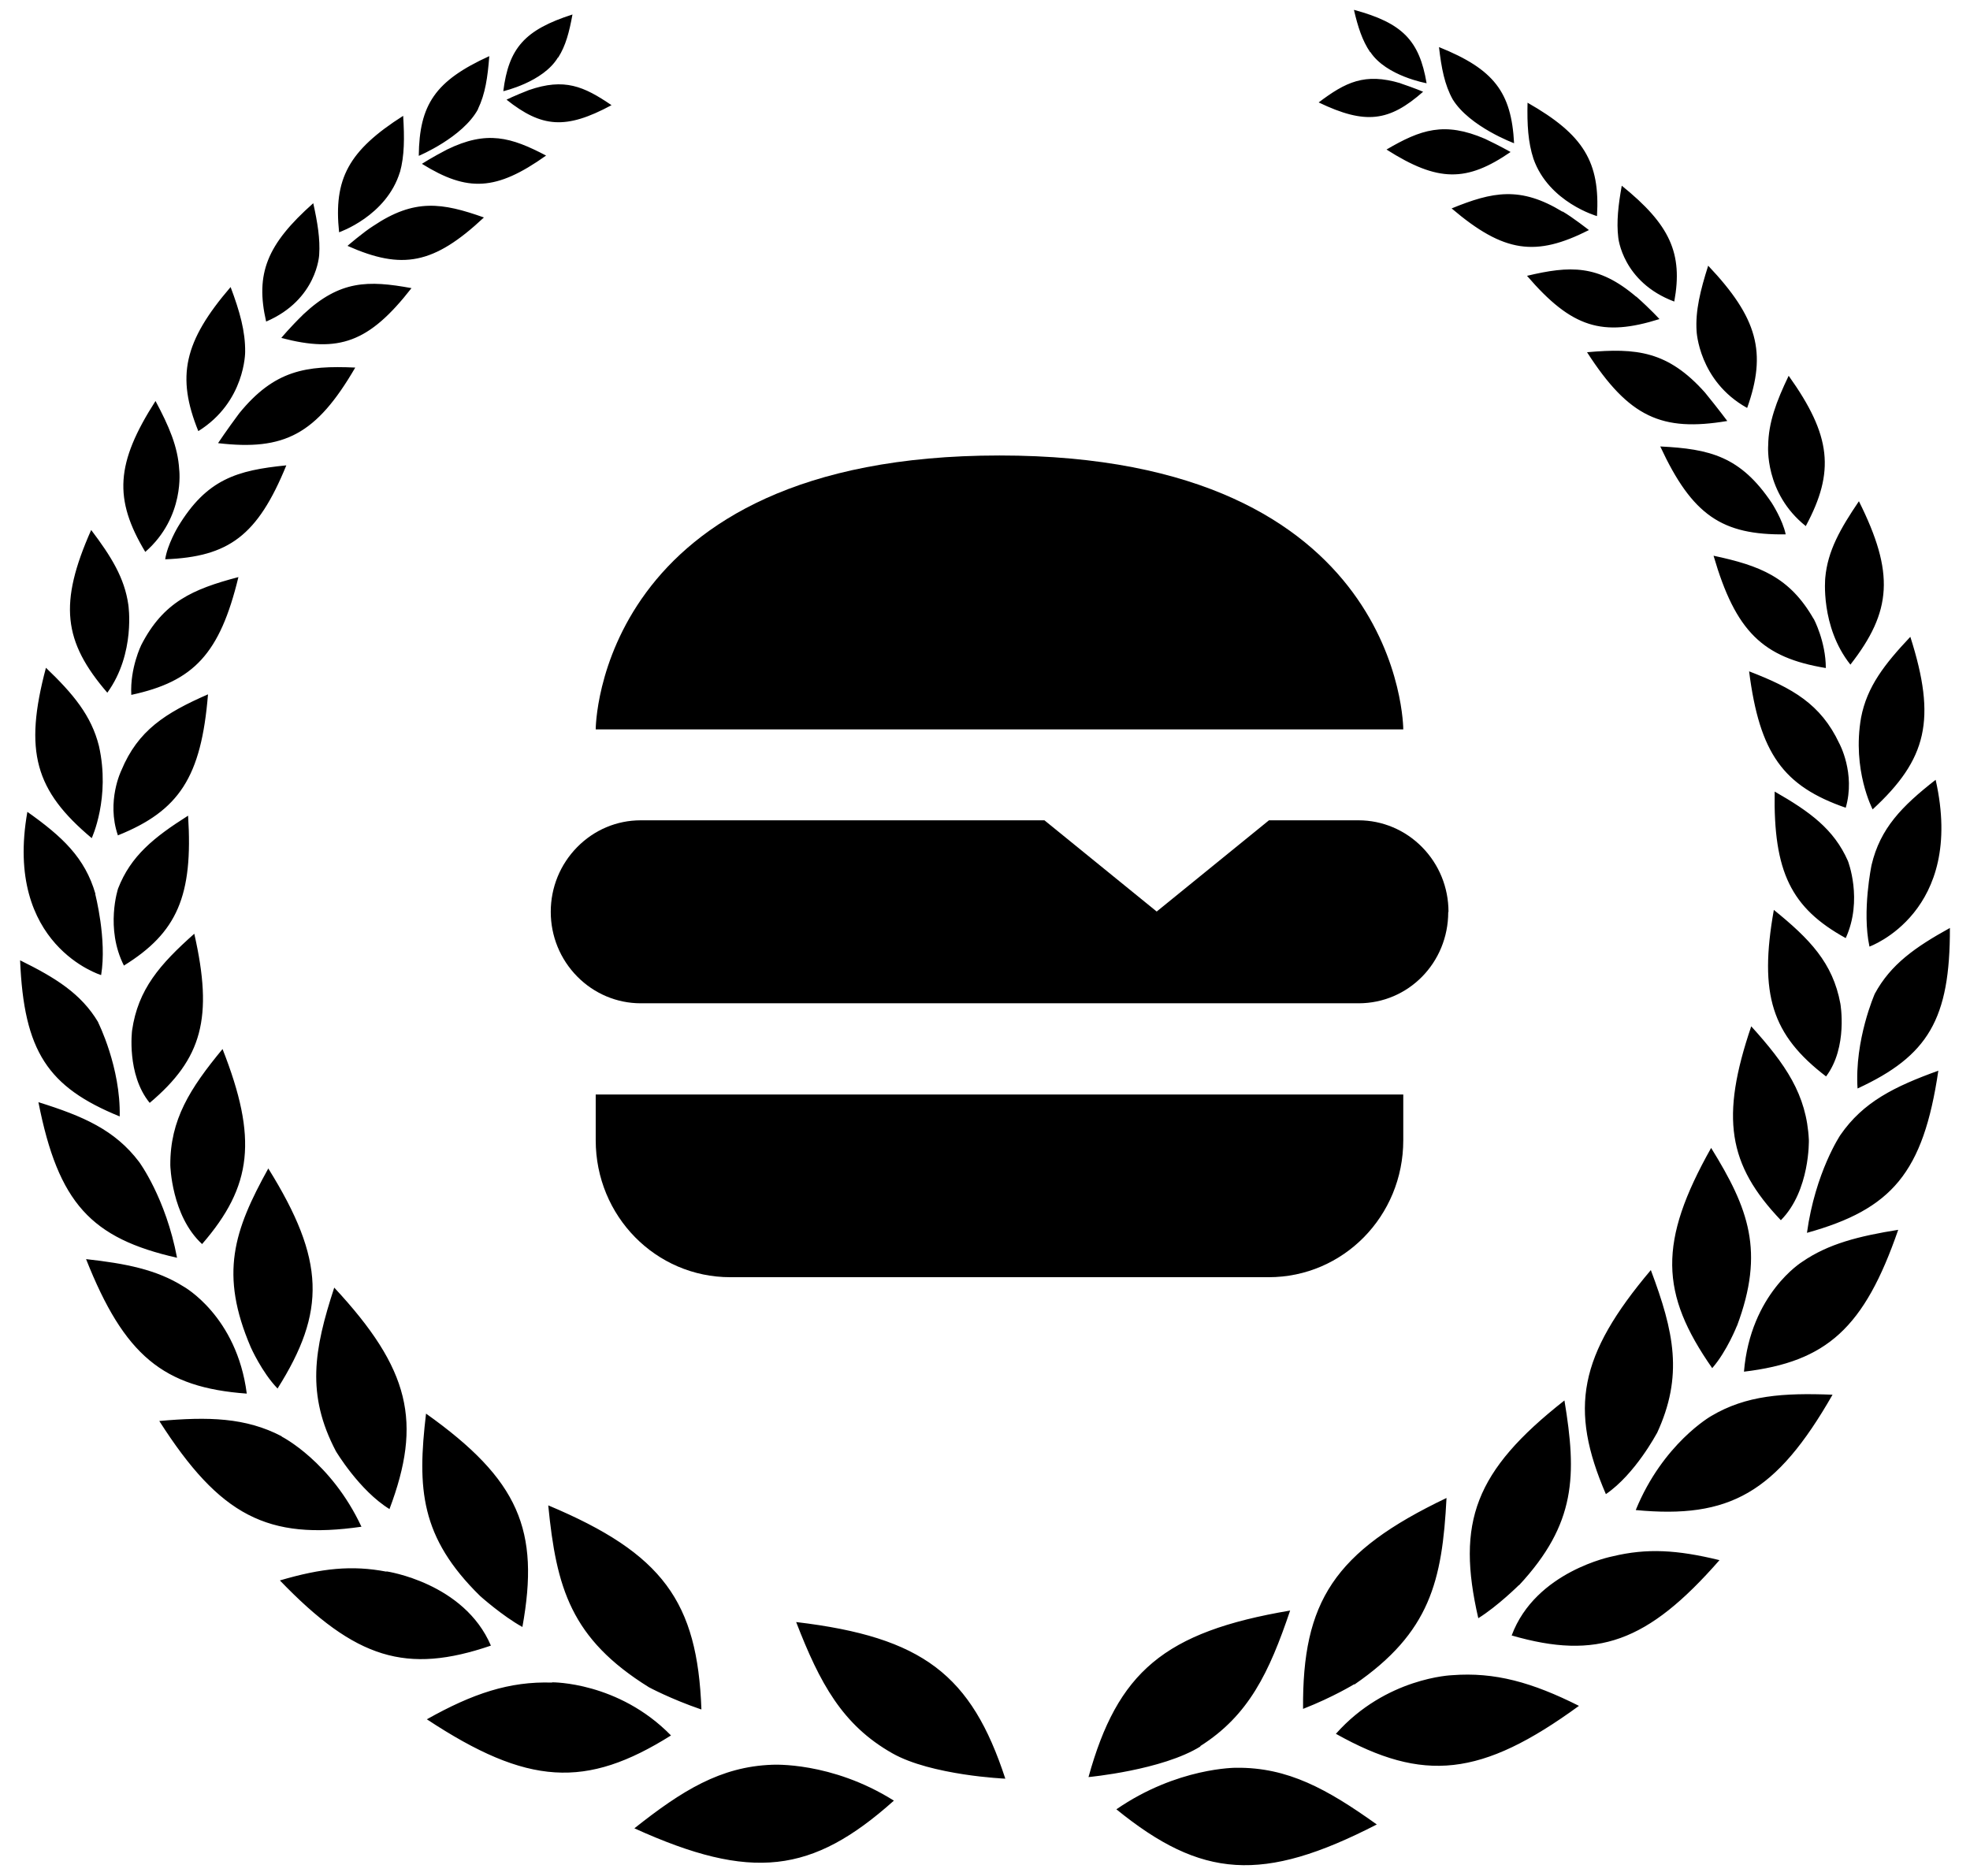 <svg width="84" height="80" viewBox="0 0 84 80" fill="none" xmlns="http://www.w3.org/2000/svg">
<path d="M61.752 38.895C61.752 41.056 60.053 42.785 57.93 42.785H27.318C26.308 42.785 25.332 42.376 24.609 41.64C23.886 40.904 23.484 39.923 23.484 38.884C23.484 37.844 23.886 36.863 24.609 36.127C25.332 35.391 26.297 34.982 27.318 34.982H44.535L49.321 38.872L54.108 34.982H57.93C58.94 34.982 59.916 35.391 60.639 36.127C61.362 36.863 61.763 37.844 61.763 38.884L61.752 38.895ZM42.618 19.424C25.401 19.424 25.401 31.104 25.401 31.104H59.835C59.835 31.104 59.835 19.424 42.618 19.424ZM25.401 48.625C25.401 51.861 27.961 54.466 31.14 54.466H54.096C57.276 54.466 59.835 51.861 59.835 48.625V46.675H25.401V48.625Z" fill="black"/>
<path fill-rule="evenodd" clip-rule="evenodd" d="M51.177 74.463C53.243 73.155 54.115 71.333 55.011 68.681C49.627 69.593 47.653 71.309 46.413 75.783C46.413 75.783 49.559 75.491 51.188 74.475L51.177 74.463ZM47.607 77.162C51.234 80.105 53.828 80.315 58.706 77.804C56.594 76.297 54.919 75.363 52.715 75.386C52.715 75.386 50.201 75.363 47.596 77.162H47.607ZM56.962 73.938C60.692 76.028 63.16 75.783 67.326 72.746C65.329 71.742 63.734 71.298 61.92 71.438C61.92 71.438 59.097 71.531 56.962 73.938ZM64.457 69.744C68.095 70.796 70.242 70.048 73.318 66.532C71.504 66.088 70.219 66.018 68.761 66.369C68.761 66.369 65.478 66.999 64.457 69.744ZM69.737 64.395C73.743 64.78 75.74 63.67 78.139 59.477C76.038 59.395 74.454 59.5 72.962 60.388C72.962 60.388 70.907 61.556 69.748 64.395H69.737ZM74.351 58.496C77.898 58.075 79.493 56.627 80.939 52.445C79.263 52.714 77.955 53.041 76.842 53.812C76.842 53.812 74.638 55.167 74.362 58.496H74.351ZM77.048 52.574C80.664 51.569 82.007 50.016 82.65 45.659C80.779 46.336 79.447 46.99 78.472 48.404C78.472 48.404 77.404 49.992 77.048 52.574ZM79.206 46.418C82.213 45.028 83.154 43.463 83.143 39.573C81.662 40.391 80.618 41.127 79.941 42.377C79.941 42.377 79.068 44.351 79.206 46.43V46.418ZM79.711 40.368C79.711 40.368 83.809 38.907 82.535 33.254C81.1 34.376 80.17 35.322 79.803 36.887C79.803 36.887 79.39 38.849 79.711 40.356V40.368ZM79.849 34.516C82.167 32.378 82.581 30.684 81.456 27.157C80.354 28.325 79.608 29.283 79.355 30.603C78.965 32.834 79.849 34.516 79.849 34.516ZM78.896 28.348C80.675 26.07 80.79 24.435 79.263 21.375C78.472 22.543 77.932 23.489 77.829 24.634C77.829 24.634 77.611 26.713 78.896 28.337V28.348ZM77.002 22.426C78.242 20.113 78.093 18.583 76.268 16.025C75.74 17.123 75.407 18.023 75.395 18.992C75.395 18.992 75.223 21.024 77.002 22.438V22.426ZM74.5 17.392C75.338 15.032 74.948 13.561 72.836 11.33C72.503 12.381 72.285 13.257 72.342 14.121C72.342 14.121 72.434 16.247 74.489 17.392H74.5ZM71.39 12.86C71.768 10.804 71.206 9.578 69.151 7.919C69.002 8.748 68.922 9.461 69.002 10.127C69.002 10.127 69.174 12.03 71.39 12.86ZM68.095 9.215C68.233 6.914 67.533 5.746 65.134 4.38C65.111 5.314 65.157 6.073 65.387 6.774C66.041 8.631 68.095 9.215 68.095 9.215ZM64.56 6.108C64.445 3.936 63.711 2.955 61.358 2.008C61.461 2.908 61.599 3.62 61.943 4.239C62.666 5.408 64.56 6.108 64.56 6.108ZM58.431 2.219C59.108 3.247 60.83 3.55 60.83 3.55C60.52 1.728 59.808 0.981 57.731 0.42C57.903 1.156 58.087 1.728 58.419 2.219M59.717 3.55C58.19 3.095 57.375 3.504 56.227 4.368C58.224 5.326 59.234 5.186 60.681 3.912C60.681 3.912 60.359 3.772 59.705 3.55H59.717ZM63.321 5.921C61.587 5.174 60.577 5.524 59.12 6.377C61.323 7.779 62.54 7.767 64.411 6.482C64.411 6.482 63.963 6.225 63.321 5.921ZM66.626 9.029C64.824 7.931 63.642 8.176 61.897 8.888C64.135 10.792 65.49 10.956 67.751 9.811C67.751 9.811 67.051 9.262 66.626 9.017V9.029ZM69.76 12.649C68.141 11.271 66.936 11.33 65.111 11.762C67.028 13.993 68.337 14.367 70.758 13.607C70.758 13.607 70.403 13.21 69.771 12.649H69.76ZM72.698 16.738C71.114 14.962 69.771 14.834 67.671 15.021C69.461 17.801 70.862 18.42 73.651 17.953C73.651 17.953 73.26 17.427 72.698 16.738ZM75.545 21.445C74.213 19.459 72.905 19.144 70.793 19.039C72.159 21.982 73.433 22.823 76.141 22.788C76.015 22.169 75.545 21.445 75.545 21.445ZM77.335 26.398C76.314 24.61 75.04 24.12 73.065 23.699C74.007 26.935 75.166 28.045 77.852 28.488C77.852 27.355 77.335 26.386 77.335 26.386V26.398ZM78.426 31.701C77.634 30.019 76.428 29.341 74.581 28.629C75.028 32.133 76.038 33.523 78.701 34.446C79.126 32.974 78.426 31.701 78.426 31.701ZM78.793 36.712C78.196 35.357 77.163 34.609 75.671 33.756C75.614 37.179 76.371 38.721 78.701 40.005C79.447 38.37 78.793 36.712 78.793 36.712ZM78.472 42.797C78.15 41.057 77.163 40.041 75.636 38.802C74.994 42.412 75.556 44.14 77.863 45.904C78.804 44.654 78.472 42.797 78.472 42.797ZM77.129 48.614C77.037 46.675 76.13 45.379 74.672 43.767C73.352 47.656 73.674 49.665 75.935 52.036C77.186 50.775 77.129 48.614 77.129 48.614ZM74.064 56.545C75.258 53.356 74.558 51.534 72.962 48.953C70.701 52.971 70.781 55.155 73.008 58.344C73.639 57.62 74.064 56.534 74.064 56.534V56.545ZM70.644 61.136C71.791 58.671 71.378 56.791 70.391 54.162C67.315 57.807 66.902 60.073 68.474 63.717C69.725 62.864 70.644 61.124 70.644 61.124V61.136ZM64.767 67.607C67.212 64.979 67.235 62.911 66.707 59.722C62.873 62.736 62.092 64.92 63.034 69.008C63.86 68.495 64.767 67.595 64.767 67.595V67.607ZM57.754 71.835C60.979 69.616 61.496 67.42 61.679 63.881C56.881 66.17 55.527 68.308 55.562 72.875C56.847 72.373 57.742 71.823 57.742 71.823L57.754 71.835ZM39.24 75.339L42.867 75.853C41.421 71.438 39.366 69.814 33.948 69.172C34.959 71.788 35.923 73.564 38.046 74.767C39.71 75.713 42.878 75.853 42.878 75.853L39.24 75.339ZM32.915 75.258C30.723 75.339 29.082 76.356 27.05 77.968C32.043 80.234 34.626 79.906 38.115 76.788C35.441 75.106 32.927 75.258 32.927 75.258H32.915ZM23.538 71.753C21.724 71.695 20.152 72.221 18.201 73.319C22.505 76.157 24.984 76.285 28.611 74.008C26.361 71.707 23.538 71.742 23.538 71.742V71.753ZM16.479 67.023C15.01 66.742 13.724 66.871 11.934 67.397C15.171 70.761 17.34 71.403 20.932 70.177C19.785 67.49 16.479 67.011 16.479 67.011V67.023ZM12.014 61.252C10.476 60.447 8.881 60.411 6.792 60.598C9.386 64.663 11.429 65.68 15.412 65.107C14.114 62.327 12.014 61.264 12.014 61.264V61.252ZM7.825 54.863C6.677 54.139 5.357 53.882 3.67 53.695C5.299 57.807 6.964 59.173 10.522 59.43C10.097 56.113 7.825 54.863 7.825 54.863ZM5.931 49.549C4.898 48.182 3.543 47.598 1.638 47.002C2.487 51.312 3.888 52.807 7.549 53.637C7.067 51.079 5.931 49.549 5.931 49.549ZM4.186 43.591C3.463 42.377 2.373 41.699 0.857 40.952C1.018 44.841 2.04 46.36 5.104 47.61C5.15 45.519 4.186 43.603 4.186 43.603V43.591ZM4.071 38.125C3.624 36.571 2.648 35.672 1.167 34.621C0.157 40.321 4.312 41.582 4.312 41.582C4.565 40.064 4.06 38.125 4.06 38.125H4.071ZM4.22 31.817C3.899 30.521 3.119 29.586 1.959 28.477C1.007 32.051 1.5 33.721 3.911 35.742C3.911 35.742 4.714 34.025 4.22 31.817ZM5.472 25.79C5.311 24.645 4.737 23.723 3.888 22.601C2.499 25.732 2.694 27.355 4.576 29.54C5.793 27.858 5.472 25.79 5.472 25.79ZM7.641 20.02C7.584 19.05 7.205 18.174 6.631 17.1C4.932 19.751 4.84 21.282 6.195 23.536C7.905 22.041 7.641 20.02 7.641 20.02ZM10.453 15.009C10.464 14.133 10.223 13.28 9.833 12.241C7.836 14.565 7.515 16.06 8.456 18.385C10.464 17.135 10.453 15.009 10.453 15.009ZM13.61 10.862C13.655 10.197 13.541 9.496 13.357 8.666C11.383 10.418 10.878 11.668 11.348 13.713C13.529 12.778 13.61 10.862 13.61 10.862ZM17.053 7.347C17.248 6.646 17.248 5.875 17.191 4.94C14.861 6.424 14.218 7.627 14.459 9.905C14.459 9.905 16.479 9.215 17.053 7.335V7.347ZM20.381 4.648C20.691 4.006 20.795 3.293 20.863 2.394C18.556 3.445 17.879 4.461 17.856 6.646C17.856 6.646 19.727 5.863 20.381 4.66V4.648ZM23.802 2.452C24.123 1.95 24.273 1.366 24.41 0.618C22.367 1.273 21.69 2.055 21.46 3.889C21.46 3.889 23.159 3.504 23.79 2.452M21.598 4.251C23.102 5.443 24.123 5.536 26.075 4.485C24.892 3.679 24.066 3.317 22.551 3.842C21.919 4.088 21.598 4.251 21.598 4.251ZM18.006 6.996C19.934 8.188 21.151 8.152 23.285 6.634C21.793 5.851 20.76 5.548 19.061 6.377C18.43 6.704 17.994 6.984 17.994 6.984L18.006 6.996ZM14.826 10.489C17.145 11.517 18.488 11.283 20.634 9.274C18.855 8.643 17.673 8.456 15.916 9.636C15.503 9.893 14.826 10.477 14.826 10.477V10.489ZM12.002 14.413C14.447 15.056 15.733 14.612 17.546 12.287C15.698 11.949 14.493 11.949 12.944 13.397C12.335 13.993 12.002 14.402 12.002 14.402V14.413ZM9.305 18.899C12.117 19.226 13.483 18.537 15.148 15.675C13.047 15.581 11.704 15.78 10.2 17.625C9.661 18.35 9.305 18.887 9.305 18.887V18.899ZM7.044 23.851C9.753 23.746 10.981 22.847 12.209 19.845C10.109 20.055 8.812 20.429 7.584 22.473C7.584 22.473 7.136 23.221 7.044 23.851ZM5.598 29.633C8.261 29.061 9.374 27.881 10.166 24.61C8.215 25.124 6.964 25.673 6.023 27.507C6.023 27.507 5.54 28.488 5.598 29.621V29.633ZM5.024 35.625C7.641 34.574 8.582 33.137 8.869 29.61C7.056 30.404 5.885 31.14 5.173 32.857C5.173 32.857 4.53 34.165 5.024 35.614V35.625ZM5.288 41.174C7.549 39.772 8.238 38.207 8.02 34.784C6.562 35.707 5.575 36.501 5.035 37.891C5.035 37.891 4.473 39.585 5.288 41.185V41.174ZM6.39 47.026C8.617 45.145 9.099 43.405 8.284 39.819C6.814 41.127 5.885 42.19 5.632 43.942C5.632 43.942 5.391 45.811 6.378 47.026H6.39ZM8.617 53.053C10.763 50.577 10.992 48.556 9.489 44.736C8.1 46.418 7.251 47.75 7.262 49.689C7.262 49.689 7.308 51.85 8.617 53.053ZM11.83 59.22C13.908 55.926 13.873 53.742 11.44 49.829C9.971 52.48 9.351 54.326 10.694 57.456C10.694 57.456 11.165 58.519 11.83 59.208V59.22ZM16.605 64.36C18.006 60.645 17.489 58.391 14.252 54.91C13.38 57.573 13.059 59.477 14.321 61.883C14.321 61.883 15.32 63.565 16.617 64.36H16.605ZM22.275 69.382C23.021 65.259 22.138 63.11 18.166 60.283C17.787 63.483 17.914 65.551 20.473 68.062C20.473 68.062 21.426 68.915 22.275 69.382ZM29.908 72.886C29.736 68.319 28.278 66.252 23.377 64.196C23.722 67.712 24.341 69.885 27.67 71.952C27.67 71.952 28.6 72.454 29.897 72.898L29.908 72.886Z" fill="black"/>
</svg>

